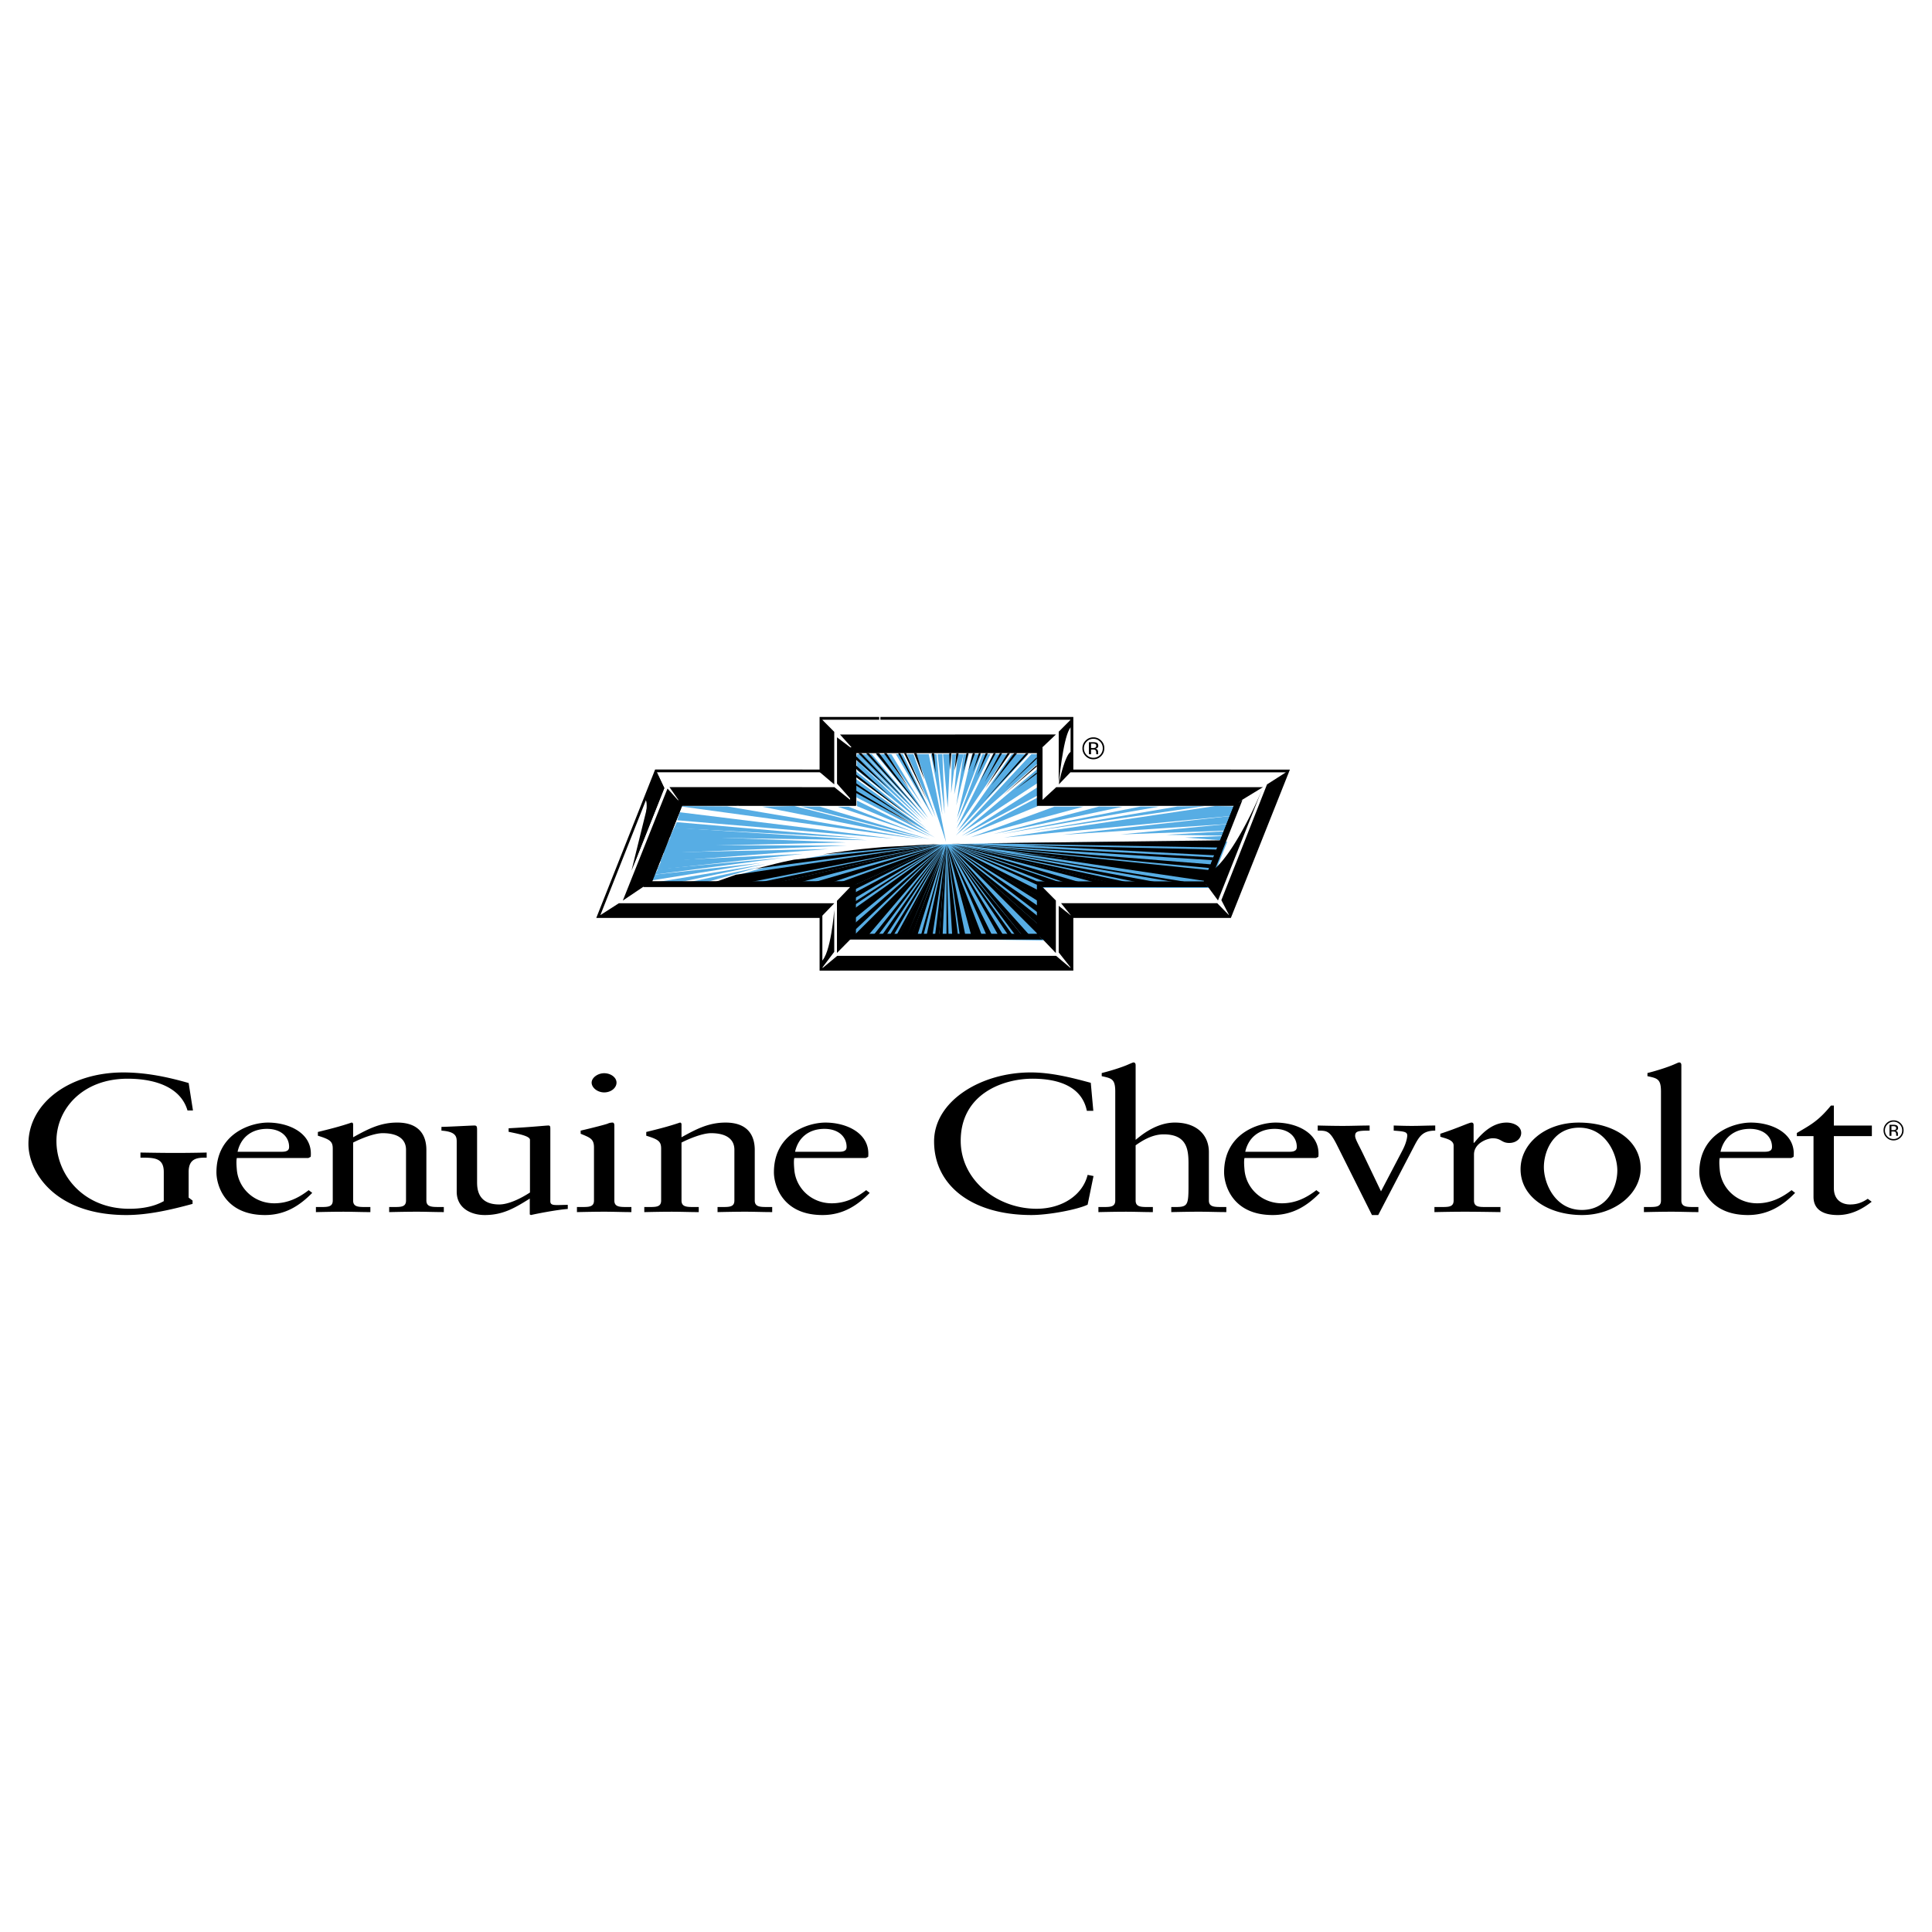 <svg xmlns="http://www.w3.org/2000/svg" width="2500" height="2500" viewBox="0 0 192.756 192.756"><g fill-rule="evenodd" clip-rule="evenodd"><path fill="#fff" d="M0 0h192.756v192.756H0V0z"/><path fill="#57ade4" d="M98.816 75.238h-.8l-2.557 6.893 3.357-6.893zM122.447 83.979l-1.832 4.612-16.502-.009v5.251l-18.887-.296-.092-5.205-14.407.069c7.38-3.158 17.276-3.823 20.28-4.047 3.029-.226 29.302-.513 31.44-.375zM122.516 82.208c.043-.087.438-.737.479-.82l-16.998 1.9 16.519-1.08zM121.924 83.841l.109-.432-3.801.156 3.692.276z"/><path fill="#57ade4" d="M122.234 82.874l.282-.666-10.715 1.045 10.433-.379zM70.17 88.099l5.631-1.598-7.376 1.581 1.745.017zM66.646 88.263l9.777-2.073-11.574 1.935 1.797.138zM65.656 86.708c-.05.104-.358.553-.358.553l12.921-1.693-12.563 1.14z"/><path fill="#57ade4" d="M65.989 85.879l-.449.898 14.58-1.589-14.131.691z"/><path fill="#57ade4" d="M66.266 85.05l-.415.943 16.825-1.288-16.41.345z"/><path fill="#57ade4" d="M66.507 84.324l-.38.795 18.415-.76-18.035-.035z"/><path fill="#57ade4" d="M66.957 83.392l-.553 1.07 18-.414-17.447-.656z"/><path fill="#57ade4" d="M67.255 82.58l-.437.945 19.693.301-19.256-1.246z"/><path fill="#57ade4" d="M67.51 82.026l-.255.593 18.911 1.014-18.656-1.607zM89.24 83.68l-21.42-2.642-.257.799L89.24 83.68zM72.553 80.455l-4.906-.035 23.978 3.283-19.072-3.248zM81.778 80.475l-1.866-.005 12.921 3.301-11.055-3.296zM84.673 80.495l-1.093-.005 7.757 2.591-6.664-2.586zM85.501 79.871v.554l7.31 3.047-7.31-3.601zM85.405 78.969l.051.593 7.827 4.003-7.878-4.596zM85.405 77.726v1.243l7.394 4.132-7.394-5.375zM92.454 82.676l-7.014-5.711.012.562 7.002 5.149zM85.48 75.238l.007.674 6.369 5.762-6.376-6.436zM86.283 75.238h-.803l6.801 6.634-5.998-6.634z"/><path fill="#57ade4" d="M86.974 75.238l-.691.003 6.239 6.562-5.548-6.565zM91.97 80.248l-3.04-5.004-.454.003 3.494 5.001zM88.342 75.244l-.964.003 5.214 6.348-4.25-6.351zM90.069 75.229l-.69.009 3.731 6.323-3.041-6.332zM93.352 81.526l-2.215-6.288-.653.005 2.868 6.283zM92.661 75.238h-1.209l2.937 8.776-1.728-8.776zM94.017 81.276l.002.012-.002-.012-.579-6.035-.556-.012 1.135 6.047zM94.023 75.231l-.481.007.703 5.977-.222-5.984zM94.549 80.593l.259-5.355-.722-.004.463 5.359zM122.994 81.388c.045-.091.18-.849.223-.933l-1.984-.035-21.074 3.145 22.835-2.177zM95.39 75.231h-.432l-.062 3.911.494-3.911zM96.133 75.238l-.588.012-.345 4.013.933-4.025z"/><path fill="#57ade4" d="M96.652 75.238h-.519l-.725 5.131 1.244-5.131zM97.908 75.232l-.928.011-1.498 6.38 2.426-6.391zM100.504 75.231H99.07l-3.645 7.453 5.079-7.453zM102.602 75.245l-1.661-.007-5.413 7.712 7.074-7.705zM115.654 80.478l-1.867-.008-13.871 2.749 15.738-2.741zM111.99 80.49l-2.342-.019-10.56 2.748 12.902-2.729zM103.543 76.171l-.002-.934-.637.004-7.548 8.116 8.187-7.186zM103.543 78.106l.018-1.434-7.601 6.409 7.583-4.975zM103.543 78.521l-7.617 4.888 7.629-4.059-.012-.829zM96.271 83.409l7.29-2.989-.002-.435-.016-.429-7.272 3.853zM76.043 80.485l3.212-.065 12.922 3.283-16.134-3.218zM105.201 80.478h2.897L96.841 83.53l8.36-3.052zM65.298 87.261l-.345.588 11.055-1.763-10.71 1.175zM117.467 80.465l2.73-.045-17.31 2.522 14.58-2.477zM122.223 82.935l-5.856.354 5.735.081.121-.435zM85.487 75.912l6.483 6.132-6.461-5.182-.022-.95zM71.833 88.021l3.195-.967-2.556.967h-.639z"/><path d="M121.506 84.555c.041-.081.283-.634.322-.714l-23.621.29 23.299.424zM121.207 85.338c.039-.079.156-.658.174-.579l-19.316-.434 19.142 1.013zM120.379 87.917c.039-.07.143-.618.184-.69l-19.861-2.237 19.677 2.927zM121.07 85.542l-26.19-1.398.222.018 25.832 1.657c.039-.077.097-.199.136-.277zM120.785 86.234l-25.363-2.028.211.022 25.044 2.377c.001 0 .069-.295.108-.371z"/><path d="M120.678 86.812l-24.901-2.549.233.033 24.483 3.161c-.001 0 .146-.569.185-.645zM118.107 87.949l-22.28-3.579-.447-.07 22.611 3.845.116-.196zM116.002 88.125l-20.606-3.791-.208-.034 19.041 3.871 1.773-.046zM113.215 88.171l-18.137-3.868-.122-.021 16.208 3.889h2.051z"/><path d="M111.096 88.125l-15.864-3.774-.276-.069 14.78 3.889 1.36-.046zM108.17 88.148l-13.085-3.815.708.234 10.973 3.65 1.404-.069zM106.236 88.194l-10.788-3.679 9.337 3.672 1.451.007zM103.586 87.987l-8.415-3.54-.182-.061 8.456 3.886.141-.285zM103.781 88.919l-8.876-4.526-.182-.093 8.933 5.184.125-.565z"/><path d="M103.564 89.392l-8.539-4.903.279.199 8.282 5.233-.022-.529zM103.586 90.405l-8.354-5.717.208.169 8.193 6.262-.047-.714zM103.586 91.442l-8.7-6.901 8.747 7.73-.047-.829z"/><path d="M103.633 92.271l-8.85-7.818.147.139 8.656 8.647.047-.968zM102.826 93.425l-7.922-8.824.193.259 6.877 8.447c.055 0 .688-.009.852.118z"/><path d="M101.975 93.307l-7.001-8.447 6.326 8.438.675.009zM101.076 93.354l-6.356-8.813.182.276 5.682 8.481.492.056zM100.086 93.285l-5.219-8.495.218.424 4.496 8.07c-.001.001.466.001.505.001zM98.98 93.307l-4.202-8.447-.137-.259 3.786 8.706h.553zM97.967 93.331l-3.359-8.772-.077-.19 2.745 8.962h.691zM97.275 93.331l-2.787-9.058.037.178 2.367 8.848c.031-.001.354.032.383.032zM96.309 93.285L94.5 84.41l.016.2 1.239 8.675h.554zM95.572 93.285l-1.081-8.692.008.285.497 8.384c0-.001.547.023.576.023zM94.632 93.248l-.186-8.491-.019 8.499c.029-.001.177-.008.205-.008zM94.42 84.506l-.714 8.824c.028 0 .316-.083.344-.083l.37-8.623v-.118z"/><path d="M94.403 84.394L93.3 93.248c.029 0 .377.083.406.083l.695-8.798.002-.139zM94.402 84.341l-1.962 8.99c.029 0 .57-.046.599-.046l1.355-8.886.008-.058zM94.394 84.307L91.9 93.255l.251-.007 2.241-8.887.002-.054zM94.083 85.154l-3.142 8.177c.032 0 .567-.069.6-.069l2.489-7.9.053-.208z"/><path d="M94.092 84.956l-3.58 8.299.499.006 3.003-8.125.078-.18zM94.136 84.765l-4.396 8.52c.035 0 .737-.03.772-.03l3.528-8.272.096-.218zM94.196 84.592l-4.725 8.655c.037 0 .232.037.269.037l4.394-8.562.062-.13zM94.248 84.453l-5.449 8.795c.039 0 .309.069.349.069l5.015-8.706.085-.158zM94.223 84.446l-6.251 8.885h.438l5.846-8.92-.033.035zM94.014 84.688l-6.872 8.62c.045 0 .437-.022.483-.022l6.519-8.75-.13.152zM93.876 84.765L85.714 93.4c.05 0 .903-.135.955-.135l7.111-8.371.096-.129z"/><path d="M93.936 84.635l-8.679 8.643.006.151.543-.006 7.975-8.603.155-.185zM94.078 84.465l-9.055 7.875v.714l9-8.532.055-.057zM94.144 84.368l-9.19 6.798-.101.802 9.128-7.453.163-.147z"/><path d="M93.919 84.516l-9.081 6.419.023.438 9.317-7.04-.259.183zM84.954 90.498l7.902-5.334.476-.33-8.378 5.341v.323zM85.069 89.737l8.556-5.128.137-.086-8.716 4.662.023.552zM84.917 88.928l8.873-4.456.174-.096-8.875 3.99-.172.562z"/><path d="M85 88.425l8.884-4.049.225-.102-9.129 3.913.02.238z"/><path d="M93.567 84.43l-12.552 3.649 1.521.115 11.531-3.909-10.674 3.903 1.445.121 9.228-4.027-.499.148zM92.65 84.619l.362-.112-16.12 3.687 2.316-.005 13.442-3.57z"/><path d="M77.491 88.079l15.847-3.677.142-.051-18.839 3.918 2.85-.19zM72.378 87.733l-1.282.458 2.917-.02 19.678-3.88.103-.035-21.416 3.477z"/><path d="M93.176 84.319l.242-.027-22.169 3.741 2.173-.763 19.513-2.919.241-.032zM93.108 84.273l.595-.069-5.545.303s-2.099.184-3.02.299c-.921.115-3.063.431-3.063.431l11.033-.964zM92.771 84.351l-1.01.129-16.388 2.194s1.377-.34 2.094-.522 1.761-.385 1.761-.385l12.015-1.278 1.528-.138zM91.526 82.472l-1.464-.858-4.829-2.831.057.268 6.236 3.421zM91.388 82.191l-6.118-4.142.051.265 6.067 3.877zM90.741 81.444l-5.361-4.202-.025.257 5.386 3.945zM88.866 79.497l-3.461-3.133-.016.327 3.477 2.806zM88.815 78.803l-3.508-3.461.022.382 3.486 3.079zM90.547 80.05l-4.627-4.915-.298.002 4.925 4.913zM91.553 80.711l-4.881-5.576-.274.002 5.155 5.574zM91.952 80.769l-4.244-5.626-.334-.005 4.578 5.631zM90.739 78.693l-2.288-3.558-.27.002 2.558 3.556zM92.231 77.782l-.791-2.647h-.259l1.05 2.647zM93.357 77.116l-.164-1.973h-.233l.397 1.973zM94.773 76.823l.139-1.688h-.207l.068 1.688zM95.247 76.86l.399-1.724-.233.007-.166 1.717zM96.626 76.896l.653-1.751-.217-.009-.436 1.76zM97.066 77.006l.784-1.871-.182-.002-.602 1.873zM96.101 77.006l.538-1.871h-.207l-.331 1.871zM97.508 77.373l1.049-2.23h-.207l-.842 2.23zM97.758 78.003l1.594-2.867-.207-.001-1.387 2.868zM98.248 78.007l1.742-2.872h-.224l-1.518 2.872zM98.312 78.661l2.465-3.518-.242-.008-2.223 3.526zM98.896 78.372l2.588-3.237-.293.001-2.295 3.236zM92.519 80.454l-2.72-5.309-.199-.001 2.919 5.31zM92.501 79.848l-2.098-4.713-.211.003 2.309 4.71zM102.633 75.137l-.258.003-4.203 4.8 4.461-4.803zM103.445 76.474l-.006-.144-3.328 2.986 3.334-2.842zM103.443 75.693l-.005-.144-3.18 3.144 3.185-3zM103.449 77.2l-.006-.13-2.086 1.68 2.092-1.55z"/><path d="M84.811 74.556v5.273l.599.569v-5.25l-.599-.592zM67.632 79.842l.427.527-3.01 7.557h20.315v5.252h18.087l.561.561H84.81v-5.237H64.185l3.447-8.66zM103.451 87.961l.553.553h16.521l-.421-.553h-16.653z"/><path d="M85.4 80.398H68.029l-.407-.576h17.179l.599.576zM84.811 74.556h19.193l-.563.582H85.38l-.569-.582zM103.451 75.128v5.267h19.653l.851-.571h-19.941v-5.268l-.563.572z"/><path d="M123.094 80.375l-3 7.586.431.553 3.43-8.69-.861.551zM103.451 87.961v5.217l.561.561v-5.225l-.561-.553zM81.905 76.949l.004-5.266 1.325 1.334v5.236l-1.329-1.304zM83.808 73.283l1.372 1.523 18.578-.019 1.592-1.509-21.542.005zM123.357 80.147l2.651-1.613-20.627.004-1.735 1.599 19.711.01zM126.41 78.261l2.082-1.332-5.781 14.534-.856-1.656 4.555-11.546zM63.004 86.862l3.274-8.236-.816-1.723-2.458 9.959zM59.682 91.439l2.062-1.322 21.497-.001-1.285 1.33-22.274-.007z"/><path d="M121.445 90.114h-15.582l1.078 1.334h15.811l-1.307-1.334zM81.905 95.957c.996-.69 1.327-5.179 1.327-5.179v4.19l-1.328 1.756.001-.767zM81.941 96.688l1.592-1.324 21.838.003 1.578 1.332-25.008-.011z"/><path d="M128.49 76.782l-21.404-.003v-5.247H87.717v.276l19.094.001v5.247h.138l21.338.003-5.67 14.246-15.668-.002h-.138v5.258H82.047v-5.254h-.138l-22.012-.001 5.652-14.255 16.36.001h.138v-5.244h5.791v-.276h-6.067v5.244l-16.316-.002h-.094l-.034.088-5.762 14.532-.074.189h22.28v5.255h.138l25.04-.002h.137V91.58l15.625.001h.094l.035-.087 5.779-14.523.074-.189h-.203z"/><path d="M73.5 80.362h11.936l-.001-5.26 18.051-.01v5.266h19.625l-2.992 7.586h-16.633v5.247H85.39v-5.242H65.075l2.998-7.587h5.652l.003-.328h-5.842l-3.338 8.187h20.545v5.246h18.669v-5.245h16.545l3.291-8.196h-19.832l-.002-5.249h-18.62v5.257H73.511l-.011.328z"/><path d="M85.151 74.806l-1.641-1.244v4.62l1.646 1.862-.005-5.238zM66.793 78.529l1.145 1.644 17.369.02-2.063-1.658-16.451-.006zM105.344 95.085v-5.241l-1.588-1.602.027 5.134c.586.346.881.934 1.561 1.709zM81.931 76.972l.051-.294 1.249 1.582-1.56-1.322.26.034zM105.629 73.004v5.269c.139-1.485.615-5.516 1.322-5.792l-.008-.795-1.314 1.318z"/><path d="M105.648 78.253l1.277-1.331v-1.937c-.499.001-1.12 2.266-1.277 3.268zM121.518 89.837l-1.215-1.648s.162-1.146.414-1.237c1.336-.484 3.832-4.761 5.26-8.354l-4.459 11.239zM103.756 92.882l1.588 2.203-1.633-1.705.045-.498zM105.627 90.375v4.649l1.322 1.675v-5.281l-1.322-1.043zM83.503 95.075v-5.199l1.768-1.842v5.251l-1.768 1.79zM66.597 78.673l1.376 1.53-3.34 7.969-2.494 1.68 4.458-11.179zM66.278 78.626l-.815-1.723s-.736 1.852-1.133 2.836c.645.213-.488 5.002-1.325 7.124l3.273-8.237zM18.821 116.926v2.559l.391.295v.332c-2.072.566-4.397 1.113-6.605 1.113-7.152 0-9.771-4.299-9.771-7.094 0-4.104 4.144-7.133 9.459-7.133 2.267 0 4.417.449 6.527 1.055l.43 2.736h-.547c-.665-2.268-3.127-3.166-5.98-3.166-4.495 0-7.094 3.029-7.094 6.215 0 3.381 2.696 6.762 7.27 6.762 2.013 0 3.049-.547 3.439-.762v-2.912c0-1.428-.977-1.428-2.326-1.428v-.508c1.192.02 2.365.039 3.518.039 1.173 0 2.326-.02 3.087-.039v.508c-.841 0-1.798 0-1.798 1.428zM26.441 121.225c-4.026 0-4.847-3.01-4.847-4.26 0-3.83 3.361-4.965 5.14-4.965 2.052 0 4.261.998 4.28 3.068 0 .117 0 .234-.019.352l-.234.117h-7.134c-.039.176-.059.469 0 1.135.137 1.855 1.7 3.381 3.733 3.381 1.407 0 2.501-.588 3.439-1.311l.352.273c-1.173 1.194-2.619 2.21-4.71 2.21zm.195-8.598c-1.563 0-2.619.879-2.932 2.285h4.417c.645 0 .723-.254.723-.488.001-.996-.801-1.797-2.208-1.797zM41.583 120.893c-.918 0-1.837.02-2.755.039v-.508h.469c.704 0 1.212 0 1.212-.645v-5.062c0-1.113-.88-1.66-2.326-1.66-.821 0-2.111.508-2.951.938v5.785c0 .645.547.645 1.27.645h.45v.508c-.88 0-1.778-.039-2.697-.039-.899 0-1.817.02-2.736.039v-.508h.449c.723 0 1.231 0 1.231-.645v-5.18c0-.723-.273-.918-1.485-1.289v-.373c1.094-.273 2.149-.525 3.361-.938.078 0 .157.039.157.195v1.271c1.446-.803 2.696-1.467 4.396-1.467 2.15 0 2.912 1.213 2.912 2.736v5.043c0 .645.566.645 1.271.645h.469v.508c-.899.001-1.779-.038-2.697-.038zM52.973 121.225l-.117-.059v-1.582c-1.524.957-2.697 1.641-4.495 1.641-1.368 0-2.795-.684-2.795-2.326v-5.002c0-.508-.098-.998-1.524-1.094v-.373c.918-.018 2.951-.137 3.284-.137.273 0 .273.137.273.568v5.041c0 .586 0 2.268 2.208 2.268.859 0 2.013-.508 3.068-1.193v-5.256c0-.391-1.212-.605-2.13-.801v-.352c2.286-.117 3.713-.275 3.967-.275.195 0 .195.137.195.354v7.211c0 .352.293.371.723.371.293 0 .684-.02 1.017-.02v.41c-1.094.078-3.186.488-3.674.606zM60.279 108.99c-.665 0-1.251-.469-1.251-.977 0-.488.606-.938 1.251-.938.645 0 1.231.41 1.231.938s-.548.977-1.231.977zm.039 11.903c-.919 0-1.818.02-2.756.039v-.508h.469c.723 0 1.231 0 1.231-.645v-5.297c0-.859-.391-.977-1.329-1.367v-.312c1.192-.275 2.619-.646 2.716-.705.176-.078.333-.098.47-.098.117 0 .175.117.175.273v7.506c0 .645.547.645 1.271.645h.43v.508c-.86 0-1.759-.039-2.677-.039zM74.345 120.893c-.918 0-1.837.02-2.755.039v-.508h.469c.703 0 1.211 0 1.211-.645v-5.062c0-1.113-.879-1.66-2.325-1.66-.821 0-2.111.508-2.951.938v5.785c0 .645.547.645 1.27.645h.45v.508c-.88 0-1.778-.039-2.697-.039-.899 0-1.817.02-2.736.039v-.508h.45c.723 0 1.231 0 1.231-.645v-5.18c0-.723-.274-.918-1.485-1.289v-.373c1.094-.273 2.149-.525 3.361-.938.078 0 .156.039.156.195v1.271c1.445-.802 2.696-1.466 4.396-1.466 2.15 0 2.912 1.213 2.912 2.736v5.043c0 .645.566.645 1.271.645h.469v.508c-.9 0-1.779-.039-2.697-.039zM82.061 121.225c-4.026 0-4.847-3.01-4.847-4.26 0-3.83 3.361-4.965 5.14-4.965 2.052 0 4.26.998 4.28 3.068 0 .117 0 .234-.02.352l-.235.117h-7.133c-.039.176-.059.469 0 1.135.137 1.855 1.7 3.381 3.732 3.381 1.407 0 2.502-.588 3.44-1.311l.351.273c-1.171 1.194-2.617 2.21-4.708 2.21zm.195-8.598c-1.563 0-2.619.879-2.931 2.285h4.417c.645 0 .723-.254.723-.488-.001-.996-.801-1.797-2.209-1.797zM108.514 120.189c-1.055.508-3.928 1.035-5.607 1.035-5.942 0-9.713-2.951-9.713-7.348 0-4.006 4.651-6.879 9.635-6.879 2.051 0 4.045.508 5.998 1.035l.254 2.795h-.645c-.469-2.287-2.58-3.205-5.432-3.205-2.912 0-7.153 1.504-7.153 6.195 0 3.947 3.655 6.781 7.563 6.781 2.52 0 4.592-1.33 5.1-3.381l.586.117-.586 2.855zM119.592 120.893c-.918 0-1.816.02-2.734.039v-.508h.449c1.191 0 1.27-.215 1.27-2.131v-2.207c0-1.428-.176-2.912-2.482-2.912-1.191 0-2.207.684-2.793 1.094v5.512c0 .645.547.645 1.27.645h.449v.508c-.879 0-1.777-.039-2.697-.039-.898 0-1.816.02-2.736.039v-.508h.451c.723 0 1.23 0 1.23-.645v-10.887c0-1.27-.391-1.309-1.35-1.523v-.312c1.018-.254 2.092-.605 2.619-.842.273-.115.488-.215.549-.215.156 0 .215.119.215.275v7.445c.234-.156 1.855-1.721 3.908-1.721 2.207 0 3.4 1.252 3.4 2.951v4.828c0 .645.566.645 1.27.645h.469v.508c-.9 0-1.779-.039-2.757-.039zM126.977 121.225c-4.025 0-4.848-3.01-4.848-4.26 0-3.83 3.363-4.965 5.141-4.965 2.051 0 4.26.998 4.279 3.068 0 .117 0 .234-.02.352l-.234.117h-7.133c-.039.176-.059.469 0 1.135.137 1.855 1.701 3.381 3.732 3.381 1.408 0 2.502-.588 3.439-1.311l.352.273c-1.171 1.194-2.617 2.21-4.708 2.21zm.195-8.598c-1.564 0-2.619.879-2.932 2.285h4.416c.646 0 .725-.254.725-.488 0-.996-.803-1.797-2.209-1.797zM141.162 114.209l-3.656 7.016h-.625l-3.459-6.918c-.742-1.484-.996-1.504-1.953-1.504v-.51c.84.02 1.699.039 2.539.039.881 0 1.74-.039 2.639-.039v.51c-1.152 0-1.445.059-1.445.527 0 .312.371.918.801 1.816l1.779 3.713 2.109-4.025c.293-.547.469-1.055.51-1.504.018-.41-.275-.449-1.35-.527v-.51c.625.02 1.232.039 1.838.039.762 0 1.523-.039 2.305-.039v.51c-1.192 0-1.563.527-2.032 1.406zM150.578 114.033c-.783 0-.783-.469-1.662-.469-.449 0-1.855.449-1.855 1.621v4.594c0 .645.508.645 1.211.645h1.428v.508c-1.408-.02-2.463-.039-3.559-.039-1.035 0-2.109.02-3.027.039v-.508h.684c.723 0 1.23 0 1.23-.645v-5.492c0-.605-.938-.723-1.328-.879v-.293c1.855-.607 2.873-1.115 3.107-1.115.137 0 .215.059.215.254v1.76h.059c.625-.762 1.699-2.014 3.244-2.014.645 0 1.445.332 1.445 1.037 0 .527-.469.996-1.192.996zM157.844 121.225c-3.381 0-6.137-1.799-6.137-4.572 0-2.521 2.404-4.652 5.805-4.652 3.537 0 6.176 1.799 6.176 4.574 0 2.519-2.581 4.65-5.844 4.65zm-.293-8.717c-2.521 0-3.518 2.268-3.518 3.949 0 1.602 1.113 4.26 3.791 4.26 2.541 0 3.537-2.268 3.537-3.947 0-1.604-1.132-4.262-3.81-4.262zM166.771 120.893c-.918 0-1.816.02-2.756.039v-.508h.471c.723 0 1.23 0 1.23-.645v-10.887c0-1.27-.391-1.309-1.35-1.523v-.312c1.018-.254 2.072-.605 2.619-.842.273-.115.469-.215.547-.215.156 0 .217.119.217.275v13.504c0 .645.547.645 1.27.645h.43v.508c-.859 0-1.76-.039-2.678-.039zM174.389 121.225c-4.025 0-4.846-3.01-4.846-4.26 0-3.83 3.361-4.965 5.141-4.965 2.051 0 4.26.998 4.279 3.068 0 .117 0 .234-.02.352l-.234.117h-7.133c-.039.176-.061.469 0 1.135.137 1.855 1.699 3.381 3.732 3.381 1.406 0 2.5-.588 3.439-1.311l.352.273c-1.171 1.194-2.619 2.21-4.71 2.21zm.195-8.598c-1.562 0-2.617.879-2.93 2.285h4.416c.645 0 .723-.254.723-.488 0-.996-.801-1.797-2.209-1.797zM182.965 113.35v5.178c0 1.291.92 1.643 1.604 1.643s1.191-.176 1.777-.568l.393.295c-.9.703-2.014 1.328-3.383 1.328-1.621 0-2.422-.664-2.422-1.816v-6.059h-1.662v-.312c1.311-.783 2.111-1.154 3.4-2.736h.293v1.992h3.791v1.057h-3.791v-.002zM189.529 112.166c.168.168.25.371.25.609 0 .24-.082.443-.25.613-.168.168-.371.254-.609.254s-.443-.086-.609-.254a.845.845 0 0 1-.25-.613.83.83 0 0 1 .252-.609c.168-.17.369-.254.607-.254s.441.084.609.254zm.1-.098a.973.973 0 0 0-.709-.291.967.967 0 0 0-.705.291.966.966 0 0 0-.293.707c0 .277.096.514.291.709.193.197.43.295.707.295s.514-.098.709-.295c.195-.195.293-.432.293-.709s-.098-.511-.293-.707zm-.561.661a.492.492 0 0 1-.184.025h-.176v-.398h.166a.49.49 0 0 1 .232.041c.049.027.074.08.074.16.002.084-.035.142-.112.172zm-.552.593h.193v-.434h.154c.102 0 .174.012.215.035.068.041.104.125.104.252v.088l.004.035.002.012.004.012h.182l-.008-.014a.212.212 0 0 1-.01-.059c-.002-.027-.002-.055-.002-.082v-.08a.297.297 0 0 0-.061-.17c-.039-.059-.104-.094-.189-.107a.46.46 0 0 0 .16-.053c.07-.047.107-.119.107-.217 0-.139-.057-.23-.17-.279a.88.88 0 0 0-.301-.039h-.385v1.1h.001zM109.75 73.989a.913.913 0 0 1 .273.666.925.925 0 0 1-.273.671c-.184.185-.404.277-.666.277s-.484-.093-.666-.277-.273-.408-.273-.671c0-.26.092-.482.273-.666.184-.185.406-.277.666-.277s.482.092.666.277zm.109-.106a1.06 1.06 0 0 0-.775-.319c-.301 0-.559.106-.771.319-.213.213-.32.471-.32.772 0 .304.105.563.318.777.211.215.469.322.773.322.303 0 .561-.107.775-.322.213-.215.32-.474.32-.777a1.046 1.046 0 0 0-.32-.772zm-.613.721a.566.566 0 0 1-.201.027h-.191v-.436h.182c.117 0 .201.015.254.044.055.03.08.089.08.176-.001.094-.042.156-.124.189zm-.603.648h.211v-.474h.168c.111 0 .191.013.234.039.076.044.113.137.113.276v.095l.006.039.002.013.004.012h.197l-.008-.015a.235.235 0 0 1-.01-.063c-.002-.032-.002-.061-.002-.089v-.088c0-.061-.023-.123-.066-.186s-.113-.103-.207-.118a.437.437 0 0 0 .174-.059c.078-.051.117-.129.117-.237 0-.151-.061-.252-.186-.304a.935.935 0 0 0-.328-.043h-.42v1.202h.001z"/></g></svg>